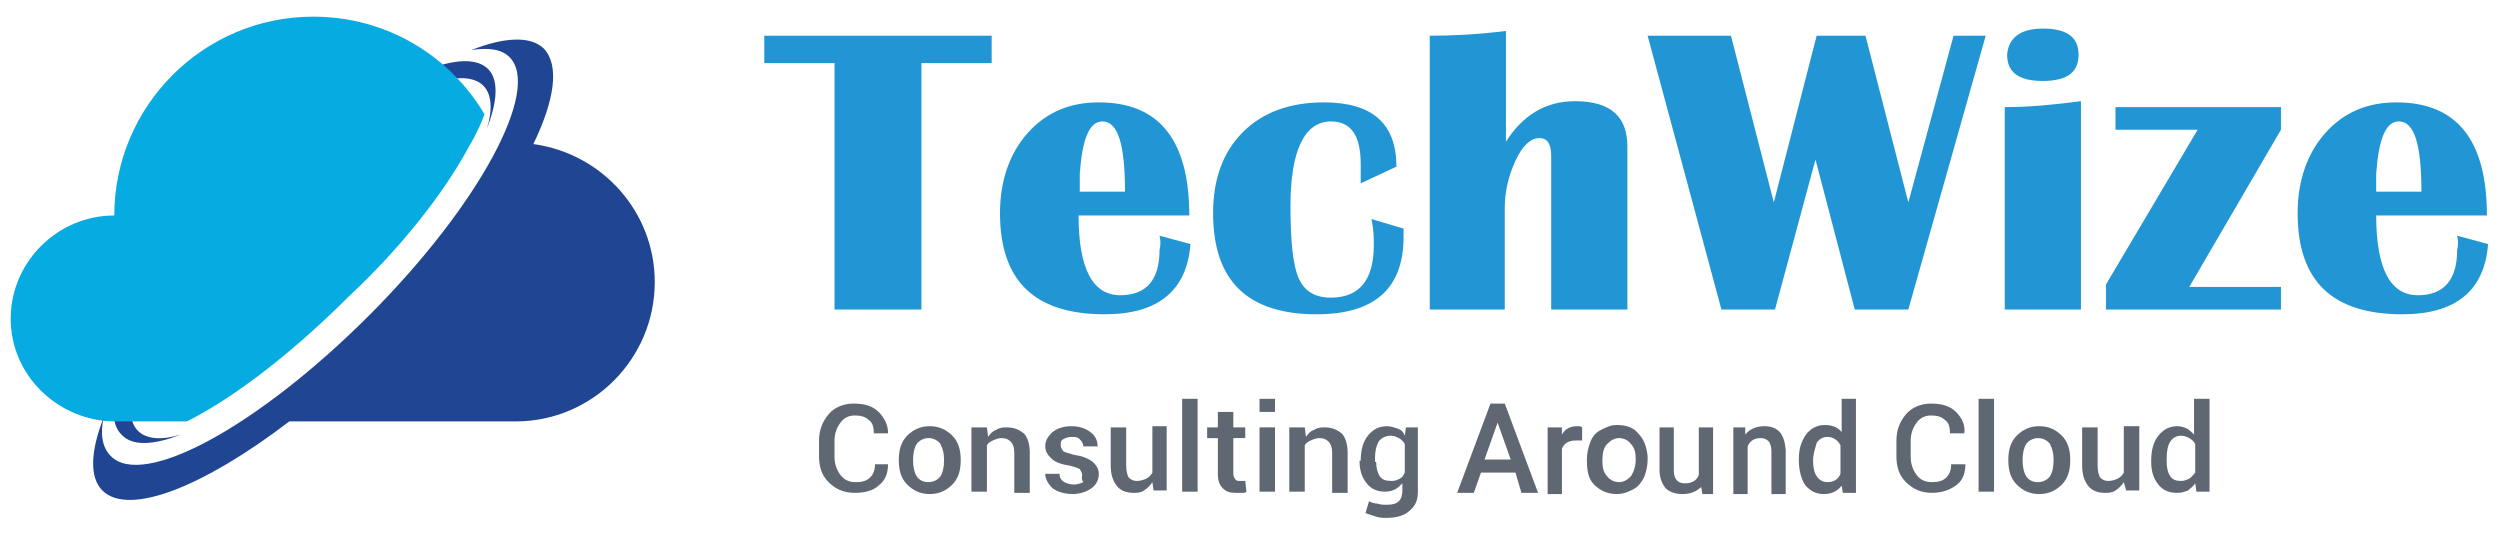 <svg xmlns="http://www.w3.org/2000/svg" xmlns:xlink="http://www.w3.org/1999/xlink" version="1.1" id="Layer_1" x="0px" y="0px" viewBox="0 0 210 45" style="enable-background:new 0 0 210 45;" xml:space="preserve"> <style type="text/css"> .st0{fill:#2296D4;} .st1{fill:#5F6772;} .st2{fill:#204593;} .st3{fill:#06ABE1;} </style> <g> <g> <path class="st0" d="M83.3,3v2.3h-5.9V26h-7.3V5.3h-5.9V3H83.3z"/> <path class="st0" d="M97.4,19.8l2.6,0.7c-0.3,3.9-2.7,5.9-7.2,5.9c-5.9,0-8.8-2.8-8.8-8.5c0-2.7,0.8-5,2.3-6.7 c1.6-1.8,3.6-2.6,6-2.6c5.1,0,7.6,3.2,7.6,9.5h-9.3c0,4.5,1.2,6.7,3.5,6.7c2.2,0,3.3-1.3,3.3-3.8C97.5,20.6,97.5,20.2,97.4,19.8z M90.7,16.1h3.8c0-4-0.6-5.9-1.9-5.9c-1.1,0-1.7,1.5-1.9,4.4L90.7,16.1z"/> <path class="st0" d="M115.2,18.4l2.7,0.8l0,0.7c0,4.3-2.4,6.5-7.3,6.5c-5.8,0-8.7-2.8-8.7-8.5c0-2.8,0.8-5.1,2.5-6.8 c1.7-1.7,4-2.5,6.8-2.5c4.1,0,6.1,1.8,6.1,5.4l-3,1.4l0-1.6c0-2.4-0.8-3.6-2.5-3.6c-2.2,0-3.4,2.4-3.4,7.1c0,2.9,0.2,5,0.7,6.1 c0.5,1.1,1.4,1.6,2.7,1.6c2.4,0,3.6-1.5,3.6-4.4C115.4,20,115.4,19.3,115.2,18.4z"/> <path class="st0" d="M120.1,26V3c1.9,0,4-0.1,6.4-0.4v9.3c1.4-2.2,3.3-3.4,5.8-3.4c3,0,4.4,1.3,4.4,3.8V26h-6.4V13.1 c0-1-0.3-1.5-1-1.5c-0.7,0-1.4,0.6-2,1.9c-0.6,1.3-0.9,2.6-0.9,4V26H120.1z"/> <path class="st0" d="M166.8,3l-6.5,23h-4.5l-3.3-12.6L149.1,26h-4.5l-6.2-23h7l3.6,14l3.6-14h4.1l3.6,14l3.8-14H166.8z"/> <path class="st0" d="M168.4,26V9c2,0,4.1-0.2,6.4-0.5V26H168.4z M171.6,2.4c2,0,3,0.7,3,2.2c0,1.5-1,2.2-3,2.2c-2,0-3-0.7-3-2.2 C168.7,3.2,169.7,2.4,171.6,2.4z"/> <path class="st0" d="M191.6,9v1.9l-7.7,13.2h7.7V26h-14.7v-2.1l7.7-13h-6.9V9H191.6z"/> <path class="st0" d="M206.4,19.8l2.6,0.7c-0.3,3.9-2.7,5.9-7.2,5.9c-5.9,0-8.8-2.8-8.8-8.5c0-2.7,0.8-5,2.3-6.7 c1.6-1.8,3.6-2.6,6-2.6c5.1,0,7.6,3.2,7.6,9.5h-9.3c0,4.5,1.2,6.7,3.5,6.7c2.2,0,3.3-1.3,3.3-3.8 C206.5,20.6,206.5,20.2,206.4,19.8z M199.6,16.1h3.8c0-4-0.6-5.9-1.9-5.9c-1.1,0-1.7,1.5-1.9,4.4L199.6,16.1z"/> </g> <g> <path class="st1" d="M74.6,38.9L74.6,38.9c0,0.8-0.2,1.4-0.7,1.8c-0.5,0.5-1.2,0.7-2.1,0.7c-0.9,0-1.6-0.3-2.2-0.9 c-0.6-0.6-0.8-1.3-0.8-2.2V37c0-0.9,0.3-1.6,0.8-2.2c0.5-0.6,1.3-0.9,2.1-0.9c0.9,0,1.6,0.2,2.1,0.7c0.5,0.5,0.8,1.1,0.8,1.8l0,0 h-1.2c0-0.5-0.1-0.9-0.4-1.1c-0.3-0.3-0.7-0.4-1.2-0.4c-0.5,0-0.9,0.2-1.2,0.6s-0.5,0.9-0.5,1.5v1.4c0,0.6,0.2,1.1,0.5,1.5 c0.3,0.4,0.7,0.6,1.3,0.6c0.5,0,0.9-0.1,1.2-0.4c0.3-0.3,0.4-0.7,0.4-1.1H74.6z"/> <path class="st1" d="M75.5,38.6c0-0.8,0.2-1.5,0.7-2c0.5-0.5,1.1-0.8,1.9-0.8c0.8,0,1.4,0.3,1.9,0.8c0.5,0.5,0.7,1.2,0.7,2v0.1 c0,0.8-0.2,1.5-0.7,2c-0.5,0.5-1.1,0.8-1.9,0.8c-0.8,0-1.4-0.3-1.9-0.8c-0.5-0.5-0.7-1.2-0.7-2V38.6z M76.7,38.7 c0,0.5,0.1,1,0.3,1.3c0.2,0.3,0.5,0.5,1,0.5c0.4,0,0.8-0.2,1-0.5c0.2-0.3,0.3-0.8,0.3-1.3v-0.1c0-0.5-0.1-0.9-0.3-1.3 c-0.2-0.3-0.6-0.5-1-0.5c-0.4,0-0.8,0.2-1,0.5c-0.2,0.3-0.3,0.8-0.3,1.3V38.7z"/> <path class="st1" d="M82.9,35.9l0.1,0.8c0.2-0.3,0.4-0.5,0.7-0.6c0.3-0.2,0.6-0.2,0.9-0.2c0.6,0,1,0.2,1.4,0.5 c0.3,0.3,0.5,0.9,0.5,1.6v3.4h-1.3v-3.4c0-0.4-0.1-0.7-0.3-0.9c-0.2-0.2-0.4-0.3-0.8-0.3c-0.2,0-0.5,0.1-0.7,0.2 c-0.2,0.1-0.4,0.2-0.5,0.4v3.9h-1.3v-5.4H82.9z"/> <path class="st1" d="M90.9,39.9c0-0.2-0.1-0.3-0.2-0.5c-0.2-0.1-0.5-0.2-0.9-0.3c-0.7-0.1-1.2-0.3-1.5-0.6c-0.3-0.3-0.5-0.6-0.5-1 c0-0.5,0.2-0.8,0.6-1.2c0.4-0.3,0.9-0.5,1.6-0.5c0.7,0,1.2,0.2,1.6,0.5c0.4,0.3,0.6,0.7,0.6,1.2l0,0h-1.2c0-0.2-0.1-0.4-0.3-0.6 c-0.2-0.2-0.4-0.2-0.7-0.2c-0.3,0-0.5,0.1-0.7,0.2c-0.2,0.1-0.2,0.3-0.2,0.5c0,0.2,0.1,0.3,0.2,0.5c0.2,0.1,0.5,0.2,0.9,0.3 c0.7,0.1,1.2,0.3,1.6,0.6c0.3,0.3,0.5,0.6,0.5,1c0,0.5-0.2,0.9-0.6,1.2c-0.4,0.3-1,0.5-1.6,0.5c-0.7,0-1.3-0.2-1.7-0.5 c-0.4-0.4-0.6-0.8-0.6-1.2l0,0h1.2c0,0.3,0.1,0.5,0.4,0.7c0.2,0.1,0.5,0.2,0.8,0.2c0.3,0,0.6-0.1,0.8-0.2 C90.8,40.2,90.9,40.1,90.9,39.9z"/> <path class="st1" d="M96.8,40.5c-0.2,0.3-0.4,0.5-0.7,0.7c-0.3,0.2-0.6,0.2-0.9,0.2c-0.6,0-1.1-0.2-1.4-0.6 c-0.3-0.4-0.5-0.9-0.5-1.7v-3.2h1.3v3.2c0,0.5,0.1,0.8,0.2,1c0.2,0.2,0.4,0.3,0.7,0.3c0.3,0,0.6-0.1,0.8-0.2 c0.2-0.1,0.4-0.3,0.5-0.5v-3.9H98v5.4h-1.1L96.8,40.5z"/> <path class="st1" d="M100.6,41.3h-1.3v-7.8h1.3V41.3z"/> <path class="st1" d="M103.6,34.6v1.3h1v0.9h-1v3c0,0.2,0.1,0.4,0.2,0.5c0.1,0.1,0.2,0.1,0.4,0.1c0.1,0,0.1,0,0.2,0 c0.1,0,0.1,0,0.2,0l0.1,0.9c-0.1,0.1-0.2,0.1-0.4,0.1c-0.1,0-0.3,0-0.5,0c-0.5,0-0.8-0.1-1.1-0.4s-0.4-0.7-0.4-1.2v-3h-0.9v-0.9 h0.9v-1.3H103.6z"/> <path class="st1" d="M107.1,34.6h-1.3v-1.1h1.3V34.6z M107.1,41.3h-1.3v-5.4h1.3V41.3z"/> <path class="st1" d="M109.6,35.9l0.1,0.8c0.2-0.3,0.4-0.5,0.7-0.6c0.3-0.2,0.6-0.2,0.9-0.2c0.6,0,1,0.2,1.4,0.5 c0.3,0.3,0.5,0.9,0.5,1.6v3.4h-1.3v-3.4c0-0.4-0.1-0.7-0.3-0.9c-0.2-0.2-0.4-0.3-0.8-0.3c-0.2,0-0.5,0.1-0.7,0.2 c-0.2,0.1-0.4,0.2-0.5,0.4v3.9h-1.3v-5.4H109.6z"/> <path class="st1" d="M114.3,38.7c0-0.9,0.2-1.6,0.6-2.1c0.4-0.5,0.9-0.8,1.6-0.8c0.3,0,0.6,0.1,0.9,0.2c0.3,0.1,0.5,0.3,0.6,0.6 l0.1-0.7h1v5.4c0,0.7-0.2,1.2-0.7,1.6c-0.4,0.4-1.1,0.6-1.9,0.6c-0.3,0-0.6,0-0.9-0.1c-0.3-0.1-0.6-0.2-0.9-0.3l0.3-1 c0.2,0.1,0.4,0.2,0.7,0.2c0.3,0.1,0.5,0.1,0.8,0.1c0.5,0,0.8-0.1,1-0.3c0.2-0.2,0.3-0.5,0.3-0.9v-0.6c-0.2,0.2-0.4,0.4-0.6,0.5 c-0.2,0.1-0.5,0.2-0.8,0.2c-0.7,0-1.2-0.2-1.6-0.7c-0.4-0.5-0.6-1.1-0.6-1.9V38.7z M115.6,38.8c0,0.5,0.1,0.9,0.3,1.2 s0.5,0.4,1,0.4c0.3,0,0.5-0.1,0.7-0.2c0.2-0.1,0.3-0.3,0.4-0.5v-2.4c-0.1-0.2-0.3-0.4-0.5-0.5c-0.2-0.1-0.4-0.2-0.7-0.2 c-0.4,0-0.8,0.2-1,0.5c-0.2,0.4-0.3,0.8-0.3,1.4V38.8z"/> <path class="st1" d="M123.2,37.5L123.2,37.5 M123,39.8"/> <g> <path class="st1" d="M127.3,39.7h-2.9l-0.6,1.7h-1.4l2.8-7.5h1.2l2.8,7.5h-1.4L127.3,39.7z M124.7,38.6h2.2l-1.1-3.1L124.7,38.6z "/> <path class="st1" d="M132.9,37c-0.2,0-0.3,0-0.5,0c-0.6,0-1,0.2-1.2,0.7v3.8H130v-5.6h1.2l0,0.6c0.3-0.5,0.7-0.7,1.3-0.7 c0.2,0,0.3,0,0.4,0.1L132.9,37z"/> <path class="st1" d="M133.3,38.6c0-0.5,0.1-1,0.3-1.5s0.5-0.8,0.9-1c0.4-0.2,0.8-0.4,1.3-0.4c0.8,0,1.4,0.2,1.8,0.7 c0.5,0.5,0.7,1.1,0.8,1.9l0,0.3c0,0.5-0.1,1-0.3,1.5c-0.2,0.4-0.5,0.8-0.9,1c-0.4,0.2-0.8,0.4-1.4,0.4c-0.8,0-1.4-0.3-1.9-0.8 S133.3,39.5,133.3,38.6L133.3,38.6z M134.6,38.7c0,0.6,0.1,1,0.4,1.3c0.2,0.3,0.6,0.5,1,0.5c0.4,0,0.7-0.2,1-0.5 c0.2-0.3,0.4-0.8,0.4-1.4c0-0.6-0.1-1-0.4-1.3c-0.2-0.3-0.6-0.5-1-0.5c-0.4,0-0.7,0.2-1,0.5C134.7,37.6,134.6,38.1,134.6,38.7z"/> <path class="st1" d="M142.9,40.9c-0.4,0.4-0.9,0.6-1.6,0.6c-0.6,0-1.1-0.2-1.4-0.5c-0.3-0.4-0.5-0.9-0.5-1.5v-3.6h1.2v3.6 c0,0.7,0.3,1.1,0.9,1.1c0.6,0,1-0.2,1.2-0.7v-4h1.2v5.6H143L142.9,40.9z"/> <path class="st1" d="M146.6,35.9l0,0.6c0.4-0.5,1-0.7,1.6-0.7c1.2,0,1.7,0.7,1.8,2v3.7h-1.2v-3.6c0-0.4-0.1-0.6-0.2-0.8 c-0.2-0.2-0.4-0.3-0.7-0.3c-0.5,0-0.9,0.2-1.1,0.7v4h-1.2v-5.6H146.6z"/> <path class="st1" d="M151.1,38.6c0-0.9,0.2-1.5,0.6-2.1c0.4-0.5,0.9-0.8,1.6-0.8c0.6,0,1.1,0.2,1.4,0.6v-2.8h1.2v7.9h-1.1 l-0.1-0.6c-0.4,0.5-0.9,0.7-1.5,0.7c-0.7,0-1.2-0.3-1.6-0.8C151.3,40.2,151.1,39.5,151.1,38.6z M152.3,38.7c0,0.6,0.1,1,0.3,1.3 s0.5,0.5,0.9,0.5c0.5,0,0.9-0.2,1.1-0.7v-2.4c-0.2-0.4-0.6-0.7-1.1-0.7c-0.4,0-0.7,0.2-0.9,0.5C152.5,37.6,152.3,38.1,152.3,38.7 z"/> </g> <path class="st1" d="M165.1,38.9L165.1,38.9c0,0.8-0.2,1.4-0.7,1.8s-1.2,0.7-2.1,0.7c-0.9,0-1.6-0.3-2.2-0.9 c-0.6-0.6-0.8-1.3-0.8-2.2V37c0-0.9,0.3-1.6,0.8-2.2c0.5-0.6,1.3-0.9,2.1-0.9c0.9,0,1.6,0.2,2.1,0.7c0.5,0.5,0.8,1.1,0.7,1.8l0,0 h-1.2c0-0.5-0.1-0.9-0.4-1.1c-0.3-0.3-0.7-0.4-1.2-0.4c-0.5,0-0.9,0.2-1.2,0.6s-0.5,0.9-0.5,1.5v1.4c0,0.6,0.2,1.1,0.5,1.5 c0.3,0.4,0.7,0.6,1.3,0.6c0.5,0,0.9-0.1,1.2-0.4c0.3-0.3,0.4-0.7,0.4-1.1H165.1z"/> <path class="st1" d="M167.5,41.3h-1.3v-7.8h1.3V41.3z"/> <path class="st1" d="M168.7,38.6c0-0.8,0.2-1.5,0.7-2c0.5-0.5,1.1-0.8,1.9-0.8c0.8,0,1.4,0.3,1.9,0.8c0.5,0.5,0.7,1.2,0.7,2v0.1 c0,0.8-0.2,1.5-0.7,2c-0.5,0.5-1.1,0.8-1.9,0.8c-0.8,0-1.4-0.3-1.9-0.8c-0.5-0.5-0.7-1.2-0.7-2V38.6z M169.9,38.7 c0,0.5,0.1,1,0.3,1.3c0.2,0.3,0.5,0.5,1,0.5c0.4,0,0.8-0.2,1-0.5c0.2-0.3,0.3-0.8,0.3-1.3v-0.1c0-0.5-0.1-0.9-0.3-1.3 c-0.2-0.3-0.6-0.5-1-0.5c-0.4,0-0.8,0.2-1,0.5c-0.2,0.3-0.3,0.8-0.3,1.3V38.7z"/> <path class="st1" d="M178.4,40.5c-0.2,0.3-0.4,0.5-0.7,0.7c-0.3,0.2-0.6,0.2-0.9,0.2c-0.6,0-1.1-0.2-1.4-0.6 c-0.3-0.4-0.5-0.9-0.5-1.7v-3.2h1.3v3.2c0,0.5,0.1,0.8,0.2,1c0.2,0.2,0.4,0.3,0.7,0.3c0.3,0,0.6-0.1,0.8-0.2 c0.2-0.1,0.4-0.3,0.5-0.5v-3.9h1.3v5.4h-1.1L178.4,40.5z"/> <path class="st1" d="M180.7,38.7c0-0.9,0.2-1.6,0.6-2.1c0.4-0.5,0.9-0.8,1.6-0.8c0.3,0,0.6,0.1,0.8,0.2c0.2,0.1,0.4,0.3,0.6,0.5 v-3h1.3v7.8h-1.1l-0.1-0.7c-0.2,0.3-0.4,0.4-0.6,0.6c-0.3,0.1-0.5,0.2-0.9,0.2c-0.7,0-1.2-0.2-1.6-0.7c-0.4-0.5-0.6-1.1-0.6-1.9 V38.7z M182,38.8c0,0.5,0.1,0.9,0.3,1.2c0.2,0.3,0.5,0.4,0.9,0.4c0.3,0,0.5-0.1,0.7-0.2c0.2-0.1,0.3-0.3,0.5-0.5v-2.4 c-0.1-0.2-0.3-0.4-0.5-0.5c-0.2-0.1-0.4-0.2-0.7-0.2c-0.4,0-0.7,0.2-0.9,0.5c-0.2,0.3-0.3,0.8-0.3,1.4V38.8z"/> </g> <g> <path class="st2" d="M40.9,10.8c0.5-1.6,0.4-2.9-0.3-3.6c-2.4-2.4-10.8,2.2-18.8,10.2c-8,8-12.6,16.4-10.2,18.8 c0.7,0.7,2,0.8,3.6,0.3c-2.3,0.9-4.1,1-5,0C7.7,34,12.5,25.1,21,16.6C29.5,8.1,38.5,3.3,41,5.8C41.9,6.7,41.8,8.5,40.9,10.8"/> <path class="st3" d="M39.4,12.3c0.6-1,1-1.9,1.3-2.7c-2.9-4.9-8.2-8.2-14.4-8.2c-9.2,0-16.7,7.5-16.7,16.7c-4.7,0-8.6,3.8-8.7,8.5 c-0.1,4.9,4,8.8,8.8,8.8h6c3.6-1.8,8.5-5.4,13.6-10.5C33.7,20.8,37.3,16.2,39.4,12.3"/> <path class="st2" d="M44.8,12.1c1.8-3.7,2.2-6.6,0.9-8c-1.1-1.1-3.3-1-6.1,0.1c1.4-0.2,2.5-0.1,3.2,0.6 c2.7,2.7-2.6,12.5-11.8,21.7c-9.3,9.3-19,14.6-21.7,11.8c-0.7-0.7-0.9-1.8-0.6-3.2c-1.1,2.8-1.2,5-0.1,6.1 c2.2,2.2,8.5-0.3,15.7-5.8h19c6.5,0,11.7-5.3,11.7-11.7C55,17.8,50.6,12.9,44.8,12.1"/> </g> </g> </svg>
